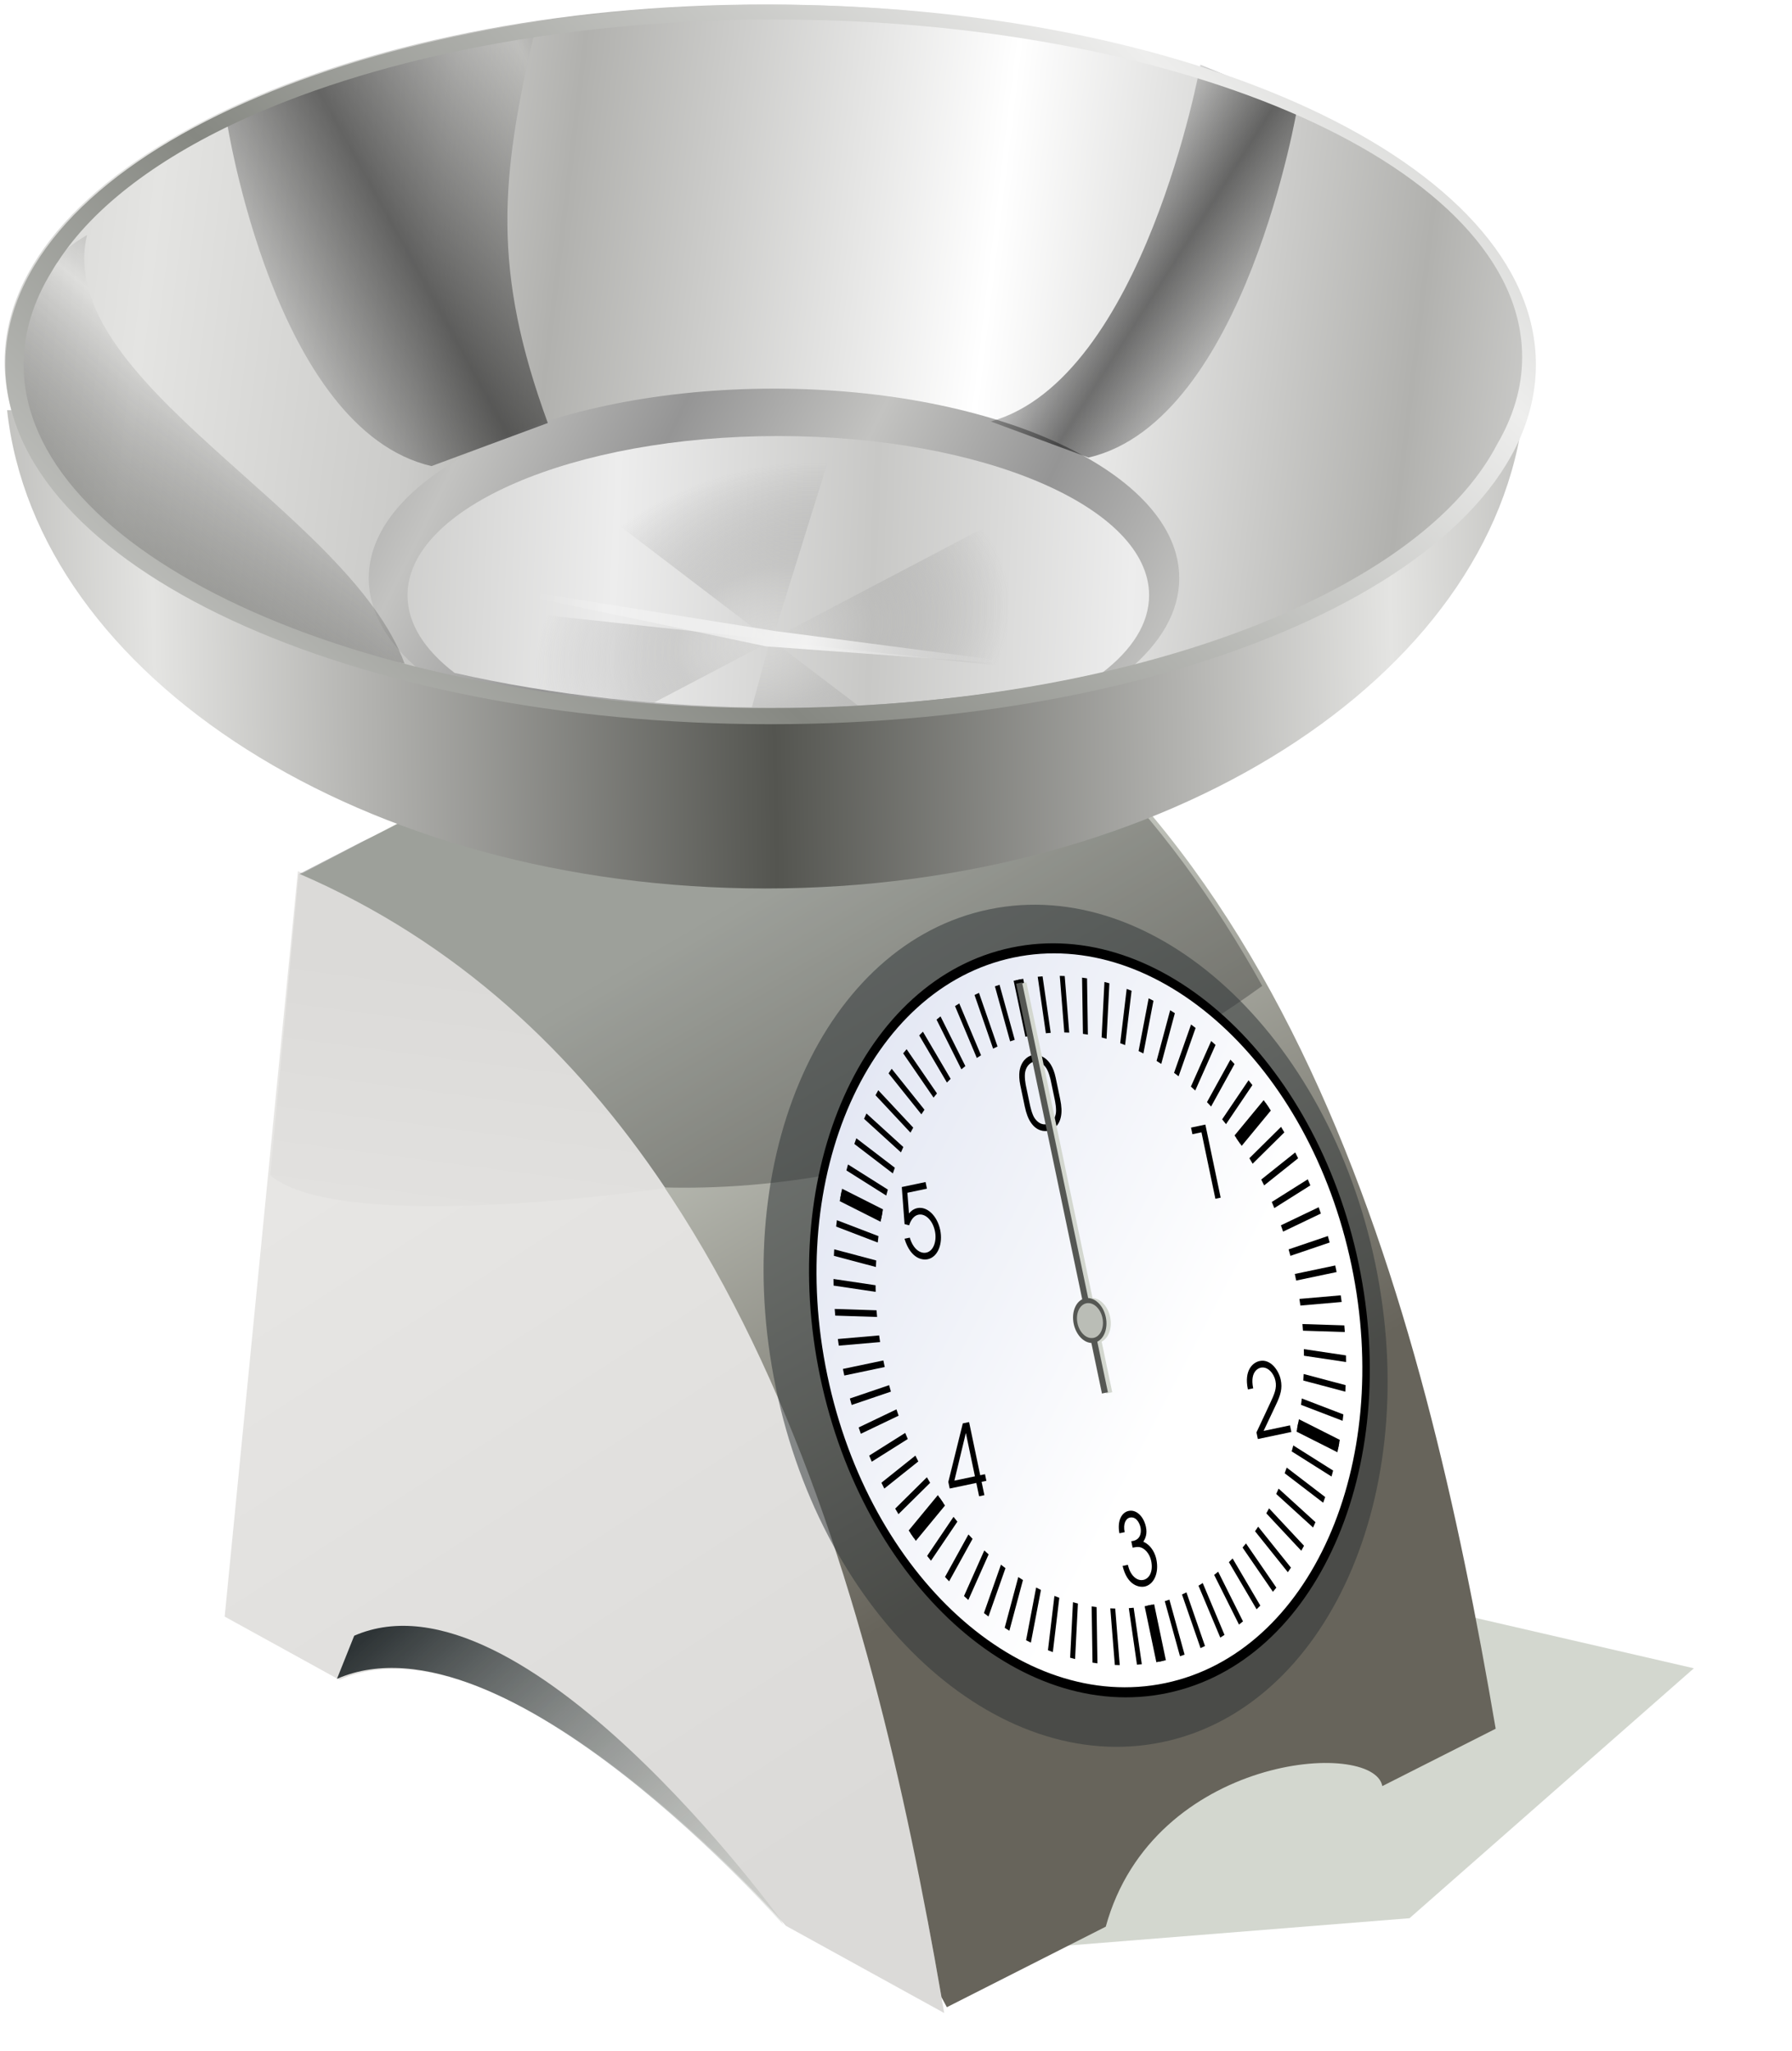<?xml version="1.0" encoding="UTF-8" standalone="no"?>
<!-- Created with Inkscape (http://www.inkscape.org/) -->

<svg
   xmlns:dc="http://purl.org/dc/elements/1.1/"
   xmlns:cc="http://creativecommons.org/ns#"
   xmlns:rdf="http://www.w3.org/1999/02/22-rdf-syntax-ns#"
   xmlns:svg="http://www.w3.org/2000/svg"
   xmlns="http://www.w3.org/2000/svg"
   xmlns:xlink="http://www.w3.org/1999/xlink"
   xmlns:sodipodi="http://sodipodi.sourceforge.net/DTD/sodipodi-0.dtd"
   xmlns:inkscape="http://www.inkscape.org/namespaces/inkscape"
   width="351.247"
   height="402"
   id="svg2"
   version="1.1"
   inkscape:version="0.48.4 r9939"
   sodipodi:docname="kitchen scale.svg">
  <defs
     id="defs4">
    <linearGradient
       inkscape:collect="always"
       id="linearGradient6072">
      <stop
         style="stop-color:#d3d7cf;stop-opacity:0.2"
         offset="0"
         id="stop6074" />
      <stop
         style="stop-color:#2e3436;stop-opacity:1"
         offset="1"
         id="stop6076" />
    </linearGradient>
    <linearGradient
       inkscape:collect="always"
       id="linearGradient6049">
      <stop
         style="stop-color:#dbdad8;stop-opacity:1;"
         offset="0"
         id="stop6051" />
      <stop
         style="stop-color:#e6e5e3;stop-opacity:1"
         offset="1"
         id="stop6053" />
    </linearGradient>
    <linearGradient
       inkscape:collect="always"
       id="linearGradient6023">
      <stop
         style="stop-color:#ffffff;stop-opacity:0"
         offset="0"
         id="stop6025" />
      <stop
         id="stop6033"
         offset="0.407"
         style="stop-color:#ffffff;stop-opacity:1" />
      <stop
         style="stop-color:#ffffff;stop-opacity:0;"
         offset="1"
         id="stop6027" />
    </linearGradient>
    <linearGradient
       inkscape:collect="always"
       id="linearGradient5994">
      <stop
         style="stop-color:#c5c4c2;stop-opacity:0"
         offset="0"
         id="stop5996" />
      <stop
         id="stop6002"
         offset="0.404"
         style="stop-color:#b4b4b3;stop-opacity:1" />
      <stop
         style="stop-color:#7b7b7b;stop-opacity:0"
         offset="1"
         id="stop5998" />
    </linearGradient>
    <linearGradient
       inkscape:collect="always"
       id="linearGradient5975">
      <stop
         style="stop-color:#ffffff;stop-opacity:1"
         offset="0"
         id="stop5977" />
      <stop
         style="stop-color:#2e3436;stop-opacity:1"
         offset="1"
         id="stop5979" />
    </linearGradient>
    <linearGradient
       id="linearGradient5698"
       inkscape:collect="always">
      <stop
         id="stop5700"
         offset="0"
         style="stop-color:#585954;stop-opacity:1" />
      <stop
         id="stop5702"
         offset="1"
         style="stop-color:#000000;stop-opacity:0;" />
    </linearGradient>
    <linearGradient
       inkscape:collect="always"
       id="linearGradient5675">
      <stop
         style="stop-color:#000000;stop-opacity:1;"
         offset="0"
         id="stop5677" />
      <stop
         style="stop-color:#000000;stop-opacity:0;"
         offset="1"
         id="stop5679" />
    </linearGradient>
    <linearGradient
       inkscape:collect="always"
       id="linearGradient5610">
      <stop
         style="stop-color:#868882;stop-opacity:1"
         offset="0"
         id="stop5612" />
      <stop
         style="stop-color:#eeeeed;stop-opacity:1"
         offset="1"
         id="stop5614" />
    </linearGradient>
    <linearGradient
       inkscape:collect="always"
       id="linearGradient4813">
      <stop
         style="stop-color:#e3e7f3;stop-opacity:1;"
         offset="0"
         id="stop4815" />
      <stop
         style="stop-color:#ffffff;stop-opacity:1"
         offset="1"
         id="stop4817" />
    </linearGradient>
    <linearGradient
       id="linearGradient4514"
       inkscape:collect="always">
      <stop
         id="stop4516"
         offset="0"
         style="stop-color:#959595;stop-opacity:1" />
      <stop
         id="stop4518"
         offset="1"
         style="stop-color:#c3c3c1;stop-opacity:1" />
    </linearGradient>
    <linearGradient
       inkscape:collect="always"
       id="linearGradient4502">
      <stop
         style="stop-color:#ededed;stop-opacity:1"
         offset="0"
         id="stop4504" />
      <stop
         style="stop-color:#c8c8c6;stop-opacity:1"
         offset="1"
         id="stop4506" />
    </linearGradient>
    <linearGradient
       id="linearGradient4492">
      <stop
         id="stop4494"
         offset="0"
         style="stop-color:#e4e4e2;stop-opacity:1" />
      <stop
         style="stop-color:#cbcbc9;stop-opacity:1"
         offset="0.335"
         id="stop4500" />
      <stop
         style="stop-color:#b1b1ae;stop-opacity:1;"
         offset="0.485"
         id="stop4496" />
      <stop
         id="stop4498"
         offset="1"
         style="stop-color:#ffffff;stop-opacity:1" />
    </linearGradient>
    <linearGradient
       id="linearGradient3652">
      <stop
         style="stop-color:#e4e4e2;stop-opacity:1"
         offset="0"
         id="stop3654" />
      <stop
         id="stop3660"
         offset="0.353"
         style="stop-color:#b1b1ae;stop-opacity:1;" />
      <stop
         style="stop-color:#545550;stop-opacity:1"
         offset="1"
         id="stop3656" />
    </linearGradient>
    <linearGradient
       inkscape:collect="always"
       id="linearGradient3640">
      <stop
         style="stop-color:#d3d7cf;stop-opacity:1;"
         offset="0"
         id="stop3642" />
      <stop
         style="stop-color:#67645b;stop-opacity:1"
         offset="1"
         id="stop3644" />
    </linearGradient>
    <linearGradient
       inkscape:collect="always"
       id="linearGradient3632">
      <stop
         style="stop-color:#e7e6e4;stop-opacity:1;"
         offset="0"
         id="stop3634" />
      <stop
         style="stop-color:#dbdad8;stop-opacity:1"
         offset="1"
         id="stop3636" />
    </linearGradient>
    <inkscape:perspective
       sodipodi:type="inkscape:persp3d"
       inkscape:vp_x="0 : 526.18109 : 1"
       inkscape:vp_y="0 : 1000 : 0"
       inkscape:vp_z="744.09448 : 526.18109 : 1"
       inkscape:persp3d-origin="372.04724 : 350.78739 : 1"
       id="perspective10" />
    <inkscape:perspective
       id="perspective3136"
       inkscape:persp3d-origin="0.5 : 0.33333333 : 1"
       inkscape:vp_z="1 : 0.5 : 1"
       inkscape:vp_y="0 : 1000 : 0"
       inkscape:vp_x="0 : 0.5 : 1"
       sodipodi:type="inkscape:persp3d" />
    <inkscape:perspective
       id="perspective3372"
       inkscape:persp3d-origin="0.5 : 0.33333333 : 1"
       inkscape:vp_z="1 : 0.5 : 1"
       inkscape:vp_y="0 : 1000 : 0"
       inkscape:vp_x="0 : 0.5 : 1"
       sodipodi:type="inkscape:persp3d" />
    <inkscape:perspective
       id="perspective3621"
       inkscape:persp3d-origin="0.5 : 0.33333333 : 1"
       inkscape:vp_z="1 : 0.5 : 1"
       inkscape:vp_y="0 : 1000 : 0"
       inkscape:vp_x="0 : 0.5 : 1"
       sodipodi:type="inkscape:persp3d" />
    <linearGradient
       inkscape:collect="always"
       xlink:href="#linearGradient3632"
       id="linearGradient3638"
       x1="122.5"
       y1="338.362"
       x2="175.5"
       y2="420.862"
       gradientUnits="userSpaceOnUse" />
    <linearGradient
       inkscape:collect="always"
       xlink:href="#linearGradient4492"
       id="linearGradient3658"
       x1="-142.305"
       y1="230.6"
       x2="-61.999"
       y2="239.112"
       gradientUnits="userSpaceOnUse"
       spreadMethod="reflect" />
    <linearGradient
       inkscape:collect="always"
       xlink:href="#linearGradient3652"
       id="linearGradient4467"
       gradientUnits="userSpaceOnUse"
       gradientTransform="matrix(1.205,0,0,1.529,259.945,-164.66)"
       spreadMethod="reflect"
       x1="-142.305"
       y1="230.6"
       x2="-82.75"
       y2="229.181" />
    <linearGradient
       inkscape:collect="always"
       xlink:href="#linearGradient4514"
       id="linearGradient4508"
       x1="132.25"
       y1="219.362"
       x2="151"
       y2="210.125"
       gradientUnits="userSpaceOnUse"
       spreadMethod="reflect"
       gradientTransform="matrix(-1,0,0,1,322.5,0)" />
    <linearGradient
       inkscape:collect="always"
       xlink:href="#linearGradient4502"
       id="linearGradient4512"
       gradientUnits="userSpaceOnUse"
       spreadMethod="reflect"
       x1="140.5"
       y1="220.362"
       x2="173.273"
       y2="221.625"
       gradientTransform="matrix(0.915,0,0,0.84,14.214,37.96)" />
    <linearGradient
       inkscape:collect="always"
       xlink:href="#linearGradient3640"
       id="linearGradient4592"
       gradientUnits="userSpaceOnUse"
       x1="168"
       y1="308.862"
       x2="209"
       y2="379.362" />
    <filter
       inkscape:collect="always"
       id="filter4807"
       x="-0.148"
       width="1.296"
       y="-0.016"
       height="1.032"
       color-interpolation-filters="sRGB">
      <feGaussianBlur
         inkscape:collect="always"
         stdDeviation="1.663"
         id="feGaussianBlur4809" />
    </filter>
    <linearGradient
       inkscape:collect="always"
       xlink:href="#linearGradient4813"
       id="linearGradient5037"
       gradientUnits="userSpaceOnUse"
       x1="468.833"
       y1="164.049"
       x2="696.764"
       y2="424.224" />
    <linearGradient
       inkscape:collect="always"
       xlink:href="#linearGradient5610"
       id="linearGradient5622"
       gradientUnits="userSpaceOnUse"
       spreadMethod="reflect"
       x1="-99.926"
       y1="256.166"
       x2="-44.752"
       y2="206.273"
       gradientTransform="matrix(1.198,0,0,1.04,259.984,-48.539)" />
    <linearGradient
       inkscape:collect="always"
       xlink:href="#linearGradient5675"
       id="linearGradient5681"
       x1="123.5"
       y1="236.112"
       x2="143.5"
       y2="225.112"
       gradientUnits="userSpaceOnUse"
       gradientTransform="translate(-5,-49.5)"
       spreadMethod="reflect" />
    <linearGradient
       inkscape:collect="always"
       xlink:href="#linearGradient5675"
       id="linearGradient5692"
       gradientUnits="userSpaceOnUse"
       gradientTransform="matrix(-1,0,0,1,331.25,-1.5)"
       spreadMethod="reflect"
       x1="116.454"
       y1="238.579"
       x2="128.12"
       y2="231.123" />
    <linearGradient
       inkscape:collect="always"
       xlink:href="#linearGradient5698"
       id="linearGradient5696"
       gradientUnits="userSpaceOnUse"
       gradientTransform="translate(-22.324,-20.862)"
       spreadMethod="reflect"
       x1="112.54"
       y1="248.054"
       x2="126.706"
       y2="230.784" />
    <linearGradient
       inkscape:collect="always"
       xlink:href="#linearGradient4813"
       id="linearGradient5809"
       gradientUnits="userSpaceOnUse"
       x1="468.833"
       y1="164.049"
       x2="696.764"
       y2="424.224" />
    <linearGradient
       inkscape:collect="always"
       xlink:href="#linearGradient4813"
       id="linearGradient5811"
       gradientUnits="userSpaceOnUse"
       x1="468.833"
       y1="164.049"
       x2="696.764"
       y2="424.224" />
    <radialGradient
       inkscape:collect="always"
       xlink:href="#linearGradient5975"
       id="radialGradient5987"
       gradientUnits="userSpaceOnUse"
       gradientTransform="matrix(2.158,-0.365,0.43,1.019,-266.59,43.298)"
       cx="180"
       cy="150.375"
       fx="180"
       fy="150.375"
       r="34" />
    <radialGradient
       inkscape:collect="always"
       xlink:href="#linearGradient5994"
       id="radialGradient6000"
       cx="169.788"
       cy="301.673"
       fx="169.788"
       fy="301.673"
       r="36.366"
       gradientTransform="matrix(0.744,-0.203,0.142,0.522,-1.049,157.735)"
       gradientUnits="userSpaceOnUse" />
    <linearGradient
       inkscape:collect="always"
       xlink:href="#linearGradient6023"
       id="linearGradient6031"
       x1="186.931"
       y1="235.208"
       x2="133.345"
       y2="226.853"
       gradientUnits="userSpaceOnUse"
       spreadMethod="pad" />
    <filter
       inkscape:collect="always"
       id="filter6045"
       x="-0.07"
       width="1.139"
       y="-0.185"
       height="1.37"
       color-interpolation-filters="sRGB">
      <feGaussianBlur
         inkscape:collect="always"
         stdDeviation="4.47"
         id="feGaussianBlur6047" />
    </filter>
    <linearGradient
       inkscape:collect="always"
       xlink:href="#linearGradient6049"
       id="linearGradient6065"
       x1="132.701"
       y1="319.838"
       x2="126.982"
       y2="363.502"
       gradientUnits="userSpaceOnUse" />
    <linearGradient
       inkscape:collect="always"
       xlink:href="#linearGradient6072"
       id="linearGradient6080"
       x1="171.168"
       y1="441.279"
       x2="126.443"
       y2="391.342"
       gradientUnits="userSpaceOnUse"
       gradientTransform="translate(0.177,0.354)" />
    <linearGradient
       inkscape:collect="always"
       xlink:href="#linearGradient3632"
       id="linearGradient4959"
       gradientUnits="userSpaceOnUse"
       x1="122.5"
       y1="338.362"
       x2="175.5"
       y2="420.862" />
    <linearGradient
       inkscape:collect="always"
       xlink:href="#linearGradient3640"
       id="linearGradient4961"
       gradientUnits="userSpaceOnUse"
       x1="168"
       y1="308.862"
       x2="209"
       y2="379.362" />
    <linearGradient
       inkscape:collect="always"
       xlink:href="#linearGradient6049"
       id="linearGradient4963"
       gradientUnits="userSpaceOnUse"
       x1="132.701"
       y1="319.838"
       x2="126.982"
       y2="363.502" />
    <linearGradient
       inkscape:collect="always"
       xlink:href="#linearGradient6072"
       id="linearGradient4965"
       gradientUnits="userSpaceOnUse"
       gradientTransform="translate(0.177,0.354)"
       x1="171.168"
       y1="441.279"
       x2="126.443"
       y2="391.342" />
    <linearGradient
       inkscape:collect="always"
       xlink:href="#linearGradient3652"
       id="linearGradient4967"
       gradientUnits="userSpaceOnUse"
       gradientTransform="matrix(1.205,0,0,1.529,259.945,-164.66)"
       spreadMethod="reflect"
       x1="-142.305"
       y1="230.6"
       x2="-82.75"
       y2="229.181" />
    <linearGradient
       inkscape:collect="always"
       xlink:href="#linearGradient4492"
       id="linearGradient4969"
       gradientUnits="userSpaceOnUse"
       spreadMethod="reflect"
       x1="-142.305"
       y1="230.6"
       x2="-61.999"
       y2="239.112" />
    <linearGradient
       inkscape:collect="always"
       xlink:href="#linearGradient4514"
       id="linearGradient4971"
       gradientUnits="userSpaceOnUse"
       gradientTransform="matrix(-1,0,0,1,322.5,0)"
       spreadMethod="reflect"
       x1="132.25"
       y1="219.362"
       x2="151"
       y2="210.125" />
    <linearGradient
       inkscape:collect="always"
       xlink:href="#linearGradient4502"
       id="linearGradient4973"
       gradientUnits="userSpaceOnUse"
       gradientTransform="matrix(0.915,0,0,0.84,14.214,37.96)"
       spreadMethod="reflect"
       x1="140.5"
       y1="220.362"
       x2="173.273"
       y2="221.625" />
    <linearGradient
       inkscape:collect="always"
       xlink:href="#linearGradient5675"
       id="linearGradient4975"
       gradientUnits="userSpaceOnUse"
       gradientTransform="translate(-5,-49.5)"
       spreadMethod="reflect"
       x1="123.5"
       y1="236.112"
       x2="143.5"
       y2="225.112" />
    <linearGradient
       inkscape:collect="always"
       xlink:href="#linearGradient5675"
       id="linearGradient4977"
       gradientUnits="userSpaceOnUse"
       gradientTransform="matrix(-1,0,0,1,331.25,-1.5)"
       spreadMethod="reflect"
       x1="116.454"
       y1="238.579"
       x2="128.12"
       y2="231.123" />
    <linearGradient
       inkscape:collect="always"
       xlink:href="#linearGradient5698"
       id="linearGradient4979"
       gradientUnits="userSpaceOnUse"
       gradientTransform="translate(-22.324,-20.862)"
       spreadMethod="reflect"
       x1="112.54"
       y1="248.054"
       x2="126.706"
       y2="230.784" />
    <linearGradient
       inkscape:collect="always"
       xlink:href="#linearGradient5610"
       id="linearGradient4981"
       gradientUnits="userSpaceOnUse"
       gradientTransform="matrix(1.198,0,0,1.04,259.984,-48.539)"
       spreadMethod="reflect"
       x1="-99.926"
       y1="256.166"
       x2="-44.752"
       y2="206.273" />
    <radialGradient
       inkscape:collect="always"
       xlink:href="#linearGradient5994"
       id="radialGradient4983"
       gradientUnits="userSpaceOnUse"
       gradientTransform="matrix(0.744,-0.203,0.142,0.522,-1.049,157.735)"
       cx="169.788"
       cy="301.673"
       fx="169.788"
       fy="301.673"
       r="36.366" />
    <linearGradient
       inkscape:collect="always"
       xlink:href="#linearGradient6023"
       id="linearGradient4985"
       gradientUnits="userSpaceOnUse"
       spreadMethod="pad"
       x1="186.931"
       y1="235.208"
       x2="133.345"
       y2="226.853" />
    <linearGradient
       inkscape:collect="always"
       xlink:href="#linearGradient4813"
       id="linearGradient4987"
       gradientUnits="userSpaceOnUse"
       x1="468.833"
       y1="164.049"
       x2="696.764"
       y2="424.224" />
  </defs>
  <sodipodi:namedview
     id="base"
     pagecolor="#ffffff"
     bordercolor="#666666"
     borderopacity="1.0"
     inkscape:pageopacity="0.0"
     inkscape:pageshadow="2"
     inkscape:zoom="0.5"
     inkscape:cx="430.00001"
     inkscape:cy="-38.142198"
     inkscape:document-units="px"
     inkscape:current-layer="layer1"
     showgrid="false"
     inkscape:window-width="1878"
     inkscape:window-height="1017"
     inkscape:window-x="42"
     inkscape:window-y="41"
     inkscape:window-maximized="1"
     fit-margin-top="1"
     fit-margin-bottom="1"
     fit-margin-left="1"
     fit-margin-right="1" />
  <g
     inkscape:label="Capa 1"
     inkscape:groupmode="layer"
     id="layer1"
     transform="translate(-78,-43.09)">
    <g
       id="g4886"
       transform="matrix(1.689,0,0,1.689,-54.463,-306.159)">
      <path
         inkscape:connector-curvature="0"
         sodipodi:nodetypes="cccccc"
         id="path6035"
         d="m 125,391.362 67,42 50,-4 33,-29 -52,-12 -98,3 z"
         style="fill:#d3d7cf;stroke:none;filter:url(#filter6045)" />
      <g
         id="g4526">
        <path
           inkscape:connector-curvature="0"
           style="fill:url(#linearGradient4959);fill-opacity:1;stroke:none"
           d="m 113,307.862 c 50.991,21.963 66.58,83.116 75,132.5 l -18.38,-10.125 c 0,0 -32.305,-37.039 -51.805,-28.539 L 104.5,394.362 l 8.5,-86.5 z"
           id="rect3627"
           sodipodi:nodetypes="cccccc" />
        <path
           inkscape:connector-curvature="0"
           sodipodi:nodetypes="ccccccccc"
           id="path4583"
           d="m 177,274.875 -63.768,33.384 2.799,1.313 c 47.983,22.754 63.334,80.897 71.656,128.959 l 0.625,1.156 18.438,-9.344 c 5.5,-20 31.094,-21.812 32.094,-16.312 L 252,407.375 c -8.42,-49.384 -24.009,-110.537 -75,-132.5 z"
           style="fill:url(#linearGradient4961);fill-opacity:1;stroke:none" />
        <path
           inkscape:connector-curvature="0"
           sodipodi:nodetypes="ccccccc"
           id="path4578"
           d="m 176.47,275.052 -44.75,23.469 c -4.243,2.339 -8.156,4.427 -11.312,5.938 l -7.32,3.77 c 16.576,9.328 30.519,20.745 41.977,36.324 28.151,0.878 53.77,-11.724 69.844,-23.375 -11.083,-19.929 -26.475,-36.665 -48.438,-46.125 z"
           style="opacity:0.257;fill:#000000;fill-opacity:1;stroke:none" />
        <path
           inkscape:connector-curvature="0"
           sodipodi:nodetypes="ccccc"
           id="path4597"
           d="m 113.088,308.14 -3.305,35.021 c 8.485,7.071 45.805,1.479 45.805,1.479 l 0.031,-0.031 c -10.488,-15.638 -24.218,-28.581 -42.531,-36.469 z"
           style="fill:url(#linearGradient4963);fill-opacity:1;stroke:none" />
        <path
           inkscape:connector-curvature="0"
           sodipodi:nodetypes="ccccc"
           id="path6067"
           d="m 117.532,401.584 c 19.5,-8.5 51.812,28.562 51.812,28.562 l -0.298,-0.581 c 0,0 -30.014,-41.482 -49.514,-32.982 l -2,5 z"
           style="fill:url(#linearGradient4965);fill-opacity:1;stroke:none" />
      </g>
      <g
         transform="translate(7,49)"
         id="g4520">
        <path
           inkscape:connector-curvature="0"
           style="color:#000000;fill:url(#linearGradient4967);fill-opacity:1;fill-rule:evenodd;stroke:none;stroke-width:1px;marker:none;visibility:visible;display:inline;overflow:visible;enable-background:accumulate"
           d="m 72.25,205.375 c 3.401,31.024 41.499,55.5 88,55.5 46.501,0 84.599,-24.476 88,-55.5 l -176,0 z"
           id="path4442" />
        <path
           sodipodi:type="arc"
           style="color:#000000;fill:url(#linearGradient4969);fill-opacity:1;fill-rule:evenodd;stroke:none;stroke-width:0.886px;marker:none;visibility:visible;display:inline;overflow:visible;enable-background:accumulate"
           id="path3648"
           sodipodi:cx="-82.75"
           sodipodi:cy="239.11218"
           sodipodi:rx="73.25"
           sodipodi:ry="39.25"
           d="m -9.5,239.112 c 0,21.677 -32.795,39.25 -73.25,39.25 -40.455,0 -73.25,-17.573 -73.25,-39.25 0,-21.677 32.795,-39.25 73.25,-39.25 40.455,0 73.25,17.573 73.25,39.25 z"
           transform="matrix(1.205,0,0,1.057,259.945,-52.957)" />
        <path
           inkscape:connector-curvature="0"
           style="color:#000000;fill:url(#linearGradient4971);fill-opacity:1;fill-rule:evenodd;stroke:none;stroke-width:1px;marker:none;visibility:visible;display:inline;overflow:visible;enable-background:accumulate"
           d="m 161.25,202.875 c 25.982,0 47.031,9.85 47.031,22 0,3.899 -2.164,7.543 -5.969,10.719 -12.269,3.04 -26.231,4.781 -41.062,4.781 -14.831,0 -28.794,-1.742 -41.062,-4.781 -3.804,-3.176 -5.969,-6.82 -5.969,-10.719 0,-12.15 21.049,-22 47.031,-22 z"
           id="path4471" />
        <path
           inkscape:connector-curvature="0"
           id="path4510"
           d="m 161.75,208.375 c -23.772,0 -43.031,8.274 -43.031,18.48 0,3.275 1.98,6.336 5.461,9.004 11.225,2.553 24,4.016 37.57,4.016 13.57,0 26.345,-1.463 37.57,-4.016 3.481,-2.668 5.461,-5.729 5.461,-9.004 0,-10.206 -19.259,-18.48 -43.031,-18.48 z"
           style="color:#000000;fill:url(#linearGradient4973);fill-opacity:1;fill-rule:evenodd;stroke:none;stroke-width:1px;marker:none;visibility:visible;display:inline;overflow:visible;enable-background:accumulate" />
        <path
           inkscape:connector-curvature="0"
           sodipodi:nodetypes="ccccc"
           id="path5629"
           d="m 121.5,211.862 13.5,-5 c -6.5,-17.75 -5.5,-28.5 -1.5,-45.5 -25,4.5 -35.75,10.5 -35.75,10.5 0,0 5.5,35.75 23.75,40 z"
           style="opacity:0.531;fill:url(#linearGradient4975);fill-opacity:1;stroke:none" />
        <path
           inkscape:connector-curvature="0"
           sodipodi:nodetypes="ccccc"
           id="path5683"
           transform="translate(-7,-49)"
           d="m 217.737,214.284 c 0,0 -6.607,36.461 -24.331,41.403 L 204.75,259.875 c 18.25,-4.25 24.28,-40.884 24.28,-40.884 l -11.293,-4.707 z"
           style="opacity:0.531;fill:url(#linearGradient4977);fill-opacity:1;stroke:none" />
        <path
           inkscape:connector-curvature="0"
           style="opacity:0.531;fill:url(#linearGradient4979);fill-opacity:1;stroke:none"
           d="m 118.383,234.793 c -6.5,-17.75 -40.855,-32.743 -36.855,-49.743 -15.101,8.743 -3.577,27.824 -3.577,27.824 4.032,3.495 7.692,8.25 12.792,11.631 7.624,5.054 17.376,8.346 27.64,10.287 z"
           id="path5694"
           sodipodi:nodetypes="cccsc" />
        <path
           inkscape:connector-curvature="0"
           id="path5606"
           d="m 160.854,158.32 c -24.386,0 -46.484,4.599 -62.562,12.077 -16.078,7.477 -26.25,17.95 -26.25,29.685 0,11.735 10.172,22.177 26.25,29.654 16.078,7.477 38.177,12.077 62.562,12.077 24.386,0 46.484,-4.599 62.562,-12.077 16.078,-7.477 26.25,-17.919 26.25,-29.654 0,-11.735 -10.172,-22.207 -26.25,-29.685 -16.078,-7.477 -38.177,-12.077 -62.562,-12.077 z m 0.5,1.721 c 23.811,0 45.394,4.294 61.094,11.308 15.699,7.015 25.625,16.863 25.625,27.872 0,3.509 -1.024,6.897 -2.906,10.11 -3.73,7.168 -11.701,13.623 -22.781,18.776 -15.681,7.293 -37.454,11.831 -61.531,11.831 -24.077,0 -45.85,-4.538 -61.531,-11.831 -15.681,-7.293 -25.156,-17.222 -25.156,-28.025 0,-3.72 1.136,-7.343 3.25,-10.786 0.176,-0.308 0.37,-0.617 0.562,-0.922 0.049,-0.073 0.106,-0.142 0.156,-0.215 4.187,-6.486 11.926,-12.252 22.125,-16.809 15.699,-7.015 37.283,-11.308 61.094,-11.308 z"
           style="font-size:medium;font-style:normal;font-variant:normal;font-weight:normal;font-stretch:normal;text-indent:0;text-align:start;text-decoration:none;line-height:normal;letter-spacing:normal;word-spacing:normal;text-transform:none;direction:ltr;block-progression:tb;writing-mode:lr-tb;text-anchor:start;color:#000000;fill:url(#linearGradient4981);fill-opacity:1;stroke:none;stroke-width:1.777;marker:none;visibility:visible;display:inline;overflow:visible;enable-background:accumulate;font-family:Bitstream Vera Sans;-inkscape-font-specification:Bitstream Vera Sans" />
        <path
           inkscape:connector-curvature="0"
           sodipodi:nodetypes="cscccccccscccscccc"
           id="path5989"
           transform="translate(-7,-49)"
           d="m 166.562,257.875 c -2.604,0.073 -5.221,0.338 -7.844,0.781 -5.408,0.914 -10.226,2.534 -14.219,4.688 l 23.125,17.625 -35.406,-3.844 c -0.679,2.586 -0.643,5.267 0.156,7.969 6.826,1.492 14.171,2.609 21.938,3.219 l 13.438,-7.062 -2.062,7.594 c 1.017,0.017 2.036,0.031 3.062,0.031 3.115,0 6.197,-0.1 9.219,-0.25 l -9.781,-7.438 35.656,3.875 c 0.968,-3.27 0.855,-6.696 -0.594,-10.125 -1.401,-3.317 -3.901,-6.271 -7.156,-8.75 l -28,14.719 6.364,-20.421 c -2.511,-0.274 -5.292,-2.684 -7.896,-2.611 z"
           style="opacity:0.473;color:#000000;fill:url(#radialGradient4983);fill-opacity:1;fill-rule:evenodd;stroke:none;stroke-width:1px;marker:none;visibility:visible;display:inline;overflow:visible;enable-background:accumulate" />
        <path
           inkscape:connector-curvature="0"
           sodipodi:nodetypes="ccccc"
           id="path6004"
           d="m 121.523,224.643 39.86,6.362 32.154,4.202 -33.216,-2.428 -38.798,-8.137 z"
           style="opacity:0.735;fill:url(#linearGradient4985);fill-opacity:1;stroke:none" />
      </g>
      <g
         style="opacity:0.518;fill:#2e3436;fill-opacity:1"
         transform="matrix(0.146,-0.03,0.042,0.203,89.201,180.002)"
         id="g5498">
        <path
           sodipodi:type="arc"
           style="color:#000000;fill:#2e3436;fill-opacity:1;fill-rule:evenodd;stroke:none;stroke-width:6.301px;marker:none;visibility:visible;display:inline;overflow:visible;enable-background:accumulate"
           id="path5500"
           sodipodi:cx="634.5"
           sodipodi:cy="360.86218"
           sodipodi:rx="248.5"
           sodipodi:ry="248.5"
           d="m 883,360.862 c 0,137.243 -111.257,248.5 -248.5,248.5 -137.243,0 -248.5,-111.257 -248.5,-248.5 0,-137.243 111.257,-248.5 248.5,-248.5 137.243,0 248.5,111.257 248.5,248.5 z"
           transform="matrix(0.959,3.3801648e-5,6.5234447e-5,0.958,-104.725,618.453)" />
      </g>
      <g
         id="g5373"
         transform="matrix(0.138,-0.029,0.04,0.191,98.313,309.943)">
        <path
           transform="matrix(0.899,0,0,0.899,96.333,38.817)"
           d="m 883,360.862 c 0,137.243 -111.257,248.5 -248.5,248.5 -137.243,0 -248.5,-111.257 -248.5,-248.5 0,-137.243 111.257,-248.5 248.5,-248.5 137.243,0 248.5,111.257 248.5,248.5 z"
           sodipodi:ry="248.5"
           sodipodi:rx="248.5"
           sodipodi:cy="360.86218"
           sodipodi:cx="634.5"
           id="path5375"
           style="color:#000000;fill:url(#linearGradient4987);fill-opacity:1;fill-rule:evenodd;stroke:#000000;stroke-width:6.715px;stroke-linecap:butt;stroke-linejoin:miter;stroke-miterlimit:4;stroke-opacity:1;stroke-dasharray:none;stroke-dashoffset:0;marker:none;visibility:visible;display:inline;overflow:visible;enable-background:accumulate"
           sodipodi:type="arc" />
        <path
           inkscape:connector-curvature="0"
           id="path5377"
           d="m 665,156.375 0,34 4,0 0,-34 -4,0 z m 0,380 0,34 4,0 0,-34 -4,0 z"
           style="fill:#000000;fill-opacity:1;stroke:none" />
        <path
           inkscape:connector-curvature="0"
           style="fill:#000000;fill-opacity:1;stroke:none"
           d="m 646.966,157.337 2.963,33.871 3.985,-0.349 -2.963,-33.871 -3.985,0.349 z m 33.119,378.554 2.963,33.871 3.985,-0.349 -2.963,-33.871 -3.985,0.349 z"
           id="path5379" />
        <path
           inkscape:connector-curvature="0"
           id="path5381"
           d="m 629.085,159.867 5.904,33.483 3.939,-0.695 -5.904,-33.483 -3.939,0.695 z m 65.986,374.227 5.904,33.483 3.939,-0.695 -5.904,-33.483 -3.939,0.695 z"
           style="fill:#000000;fill-opacity:1;stroke:none" />
        <path
           inkscape:connector-curvature="0"
           style="fill:#000000;fill-opacity:1;stroke:none"
           d="m 611.493,163.946 8.8,32.841 3.864,-1.035 -8.8,-32.841 -3.864,1.035 z m 98.351,367.052 8.8,32.841 3.864,-1.035 -8.8,-32.841 -3.864,1.035 z"
           id="path5383" />
        <path
           inkscape:connector-curvature="0"
           id="path5385"
           d="m 594.322,169.543 11.629,31.95 3.759,-1.368 -11.629,-31.95 -3.759,1.368 z m 129.968,357.083 11.629,31.95 3.759,-1.368 -11.629,-31.95 -3.759,1.368 z"
           style="fill:#000000;fill-opacity:1;stroke:none" />
        <path
           inkscape:connector-curvature="0"
           style="fill:#000000;fill-opacity:1;stroke:none"
           d="m 577.705,176.615 14.369,30.814 3.625,-1.69 -14.369,-30.814 -3.625,1.69 z m 160.595,344.397 14.369,30.814 3.625,-1.69 -14.369,-30.814 -3.625,1.69 z"
           id="path5387" />
        <path
           inkscape:connector-curvature="0"
           id="path5389"
           d="m 561.768,185.108 17,29.445 3.464,-2 -17,-29.445 -3.464,2 z m 190,329.09 17,29.445 3.464,-2 -17,-29.445 -3.464,2 z"
           style="fill:#000000;fill-opacity:1;stroke:none" />
        <path
           inkscape:connector-curvature="0"
           style="fill:#000000;fill-opacity:1;stroke:none"
           d="m 546.631,194.958 19.502,27.851 3.277,-2.294 -19.502,-27.851 -3.277,2.294 z m 217.959,311.278 19.502,27.851 3.277,-2.294 -19.502,-27.851 -3.277,2.294 z"
           id="path5391" />
        <path
           inkscape:connector-curvature="0"
           id="path5393"
           d="m 532.411,206.089 21.855,26.046 3.064,-2.571 -21.855,-26.046 -3.064,2.571 z m 244.259,291.097 21.855,26.046 3.064,-2.571 -21.855,-26.046 -3.064,2.571 z"
           style="fill:#000000;fill-opacity:1;stroke:none" />
        <path
           inkscape:connector-curvature="0"
           style="fill:#000000;fill-opacity:1;stroke:none"
           d="m 519.215,218.418 24.042,24.042 2.828,-2.828 -24.042,-24.042 -2.828,2.828 z m 268.701,268.701 24.042,24.042 2.828,-2.828 -24.042,-24.042 -2.828,2.828 z"
           id="path5395" />
        <path
           inkscape:connector-curvature="0"
           id="path5397"
           d="m 507.143,231.85 26.046,21.855 2.571,-3.064 -26.046,-21.855 -2.571,3.064 z m 291.097,244.259 26.046,21.855 2.571,-3.064 -26.046,-21.855 -2.571,3.064 z"
           style="fill:#000000;fill-opacity:1;stroke:none" />
        <path
           inkscape:connector-curvature="0"
           style="fill:#000000;fill-opacity:1;stroke:none"
           d="m 496.288,246.283 27.851,19.502 2.294,-3.277 -27.851,-19.502 -2.294,3.277 z m 311.278,217.959 27.851,19.502 2.294,-3.277 -27.851,-19.502 -2.294,3.277 z"
           id="path5399" />
        <path
           inkscape:connector-curvature="0"
           id="path5401"
           d="m 486.733,261.607 29.445,17 2,-3.464 -29.445,-17 -2,3.464 z m 329.09,190 29.445,17 2,-3.464 -29.445,-17 -2,3.464 z"
           style="fill:#000000;fill-opacity:1;stroke:none" />
        <path
           inkscape:connector-curvature="0"
           style="fill:#000000;fill-opacity:1;stroke:none"
           d="m 478.549,277.706 30.814,14.369 1.69,-3.625 -30.814,-14.369 -1.69,3.625 z m 344.397,160.595 30.814,14.369 1.69,-3.625 -30.814,-14.369 -1.69,3.625 z"
           id="path5403" />
        <path
           inkscape:connector-curvature="0"
           id="path5405"
           d="m 471.8,294.456 31.95,11.629 1.368,-3.759 -31.95,-11.629 -1.368,3.759 z m 357.083,129.968 31.95,11.629 1.368,-3.759 -31.95,-11.629 -1.368,3.759 z"
           style="fill:#000000;fill-opacity:1;stroke:none" />
        <path
           inkscape:connector-curvature="0"
           style="fill:#000000;fill-opacity:1;stroke:none"
           d="m 466.536,311.731 32.841,8.8 1.035,-3.864 -32.842,-8.8 -1.035,3.864 z m 367.052,98.351 32.842,8.8 1.035,-3.864 -32.841,-8.8 -1.035,3.864 z"
           id="path5407" />
        <path
           inkscape:connector-curvature="0"
           id="path5409"
           d="m 462.798,329.399 33.483,5.904 0.695,-3.939 -33.483,-5.904 -0.695,3.939 z m 374.227,65.986 33.483,5.904 0.695,-3.939 -33.483,-5.904 -0.695,3.939 z"
           style="fill:#000000;fill-opacity:1;stroke:none" />
        <path
           inkscape:connector-curvature="0"
           style="fill:#000000;fill-opacity:1;stroke:none"
           d="m 460.613,347.326 33.871,2.963 0.349,-3.985 -33.871,-2.963 -0.349,3.985 z m 378.554,33.119 33.871,2.963 0.349,-3.985 -33.871,-2.963 -0.349,3.985 z"
           id="path5411" />
        <path
           inkscape:connector-curvature="0"
           id="path5413"
           d="m 460,365.375 34,10e-6 10e-6,-4 -34,0 10e-6,4 z m 380,10e-6 34,0 -10e-6,-4 -34,-10e-6 -10e-6,4 z"
           style="fill:#000000;fill-opacity:1;stroke:none" />
        <path
           inkscape:connector-curvature="0"
           style="fill:#000000;fill-opacity:1;stroke:none"
           d="m 460.962,383.409 33.871,-2.963 -0.349,-3.985 -33.871,2.963 0.349,3.985 z m 378.554,-33.119 33.871,-2.963 -0.349,-3.985 -33.871,2.963 0.349,3.985 z"
           id="path5415" />
        <path
           inkscape:connector-curvature="0"
           id="path5417"
           d="m 463.492,401.29 33.483,-5.904 -0.695,-3.939 -33.483,5.904 0.695,3.939 z m 374.227,-65.986 33.483,-5.904 -0.695,-3.939 -33.483,5.904 0.695,3.939 z"
           style="fill:#000000;fill-opacity:1;stroke:none" />
        <path
           inkscape:connector-curvature="0"
           style="fill:#000000;fill-opacity:1;stroke:none"
           d="m 467.571,418.882 32.841,-8.8 -1.035,-3.864 -32.841,8.8 1.035,3.864 z m 367.052,-98.351 32.841,-8.8 -1.035,-3.864 -32.841,8.8 1.035,3.864 z"
           id="path5419" />
        <path
           inkscape:connector-curvature="0"
           id="path5421"
           d="m 473.168,436.053 31.95,-11.629 -1.368,-3.759 -31.95,11.629 1.368,3.759 z m 357.083,-129.968 31.95,-11.629 -1.368,-3.759 -31.95,11.629 1.368,3.759 z"
           style="fill:#000000;fill-opacity:1;stroke:none" />
        <path
           inkscape:connector-curvature="0"
           style="fill:#000000;fill-opacity:1;stroke:none"
           d="m 480.24,452.67 30.814,-14.369 -1.69,-3.625 -30.814,14.369 1.69,3.625 z m 344.397,-160.595 30.814,-14.369 -1.69,-3.625 -30.814,14.369 1.69,3.625 z"
           id="path5423" />
        <path
           inkscape:connector-curvature="0"
           id="path5425"
           d="m 488.733,468.607 29.445,-17 -2,-3.464 -29.445,17 2,3.464 z m 329.09,-190 29.445,-17 -2,-3.464 -29.445,17 2,3.464 z"
           style="fill:#000000;fill-opacity:1;stroke:none" />
        <path
           inkscape:connector-curvature="0"
           style="fill:#000000;fill-opacity:1;stroke:none"
           d="m 498.583,483.744 27.851,-19.502 -2.294,-3.277 -27.851,19.502 2.294,3.277 z m 311.278,-217.959 27.851,-19.502 -2.294,-3.277 -27.851,19.502 2.294,3.277 z"
           id="path5427" />
        <path
           inkscape:connector-curvature="0"
           id="path5429"
           d="m 509.714,497.964 26.046,-21.855 -2.571,-3.064 -26.046,21.855 2.571,3.064 z m 291.097,-244.259 26.046,-21.855 -2.571,-3.064 -26.046,21.855 2.571,3.064 z"
           style="fill:#000000;fill-opacity:1;stroke:none" />
        <path
           inkscape:connector-curvature="0"
           style="fill:#000000;fill-opacity:1;stroke:none"
           d="m 522.043,511.16 24.042,-24.042 -2.828,-2.828 -24.042,24.042 2.828,2.828 z m 268.701,-268.701 24.042,-24.042 -2.828,-2.828 -24.042,24.042 2.828,2.828 z"
           id="path5431" />
        <path
           inkscape:connector-curvature="0"
           id="path5433"
           d="m 535.475,523.232 21.855,-26.045 -3.064,-2.571 -21.855,26.046 3.064,2.571 z m 244.259,-291.097 21.855,-26.046 -3.064,-2.571 -21.855,26.045 3.064,2.571 z"
           style="fill:#000000;fill-opacity:1;stroke:none" />
        <path
           inkscape:connector-curvature="0"
           style="fill:#000000;fill-opacity:1;stroke:none"
           d="m 549.908,534.087 19.502,-27.851 -3.277,-2.294 -19.502,27.851 3.277,2.294 z m 217.959,-311.278 19.502,-27.851 -3.277,-2.294 -19.502,27.851 3.277,2.294 z"
           id="path5435" />
        <path
           inkscape:connector-curvature="0"
           id="path5437"
           d="m 565.232,543.642 17,-29.445 -3.464,-2 -17,29.445 3.464,2 z m 190,-329.09 17,-29.445 -3.464,-2 -17,29.445 3.464,2 z"
           style="fill:#000000;fill-opacity:1;stroke:none" />
        <path
           inkscape:connector-curvature="0"
           style="fill:#000000;fill-opacity:1;stroke:none"
           d="m 581.331,551.826 14.369,-30.814 -3.625,-1.691 -14.369,30.814 3.625,1.69 z m 160.595,-344.397 14.369,-30.814 -3.625,-1.69 -14.369,30.814 3.625,1.691 z"
           id="path5439" />
        <path
           inkscape:connector-curvature="0"
           id="path5441"
           d="m 598.081,558.575 11.629,-31.95 -3.759,-1.368 -11.629,31.95 3.759,1.368 z m 129.968,-357.083 11.629,-31.95 -3.759,-1.368 -11.629,31.95 3.759,1.368 z"
           style="fill:#000000;fill-opacity:1;stroke:none" />
        <path
           inkscape:connector-curvature="0"
           style="fill:#000000;fill-opacity:1;stroke:none"
           d="m 615.356,563.839 8.8,-32.841 -3.864,-1.035 -8.8,32.841 3.864,1.035 z m 98.351,-367.052 8.8,-32.841 -3.864,-1.035 -8.8,32.841 3.864,1.035 z"
           id="path5443" />
        <path
           inkscape:connector-curvature="0"
           id="path5445"
           d="m 633.024,567.577 5.904,-33.483 -3.939,-0.695 -5.904,33.483 3.939,0.695 z m 65.986,-374.227 5.904,-33.483 -3.939,-0.695 -5.904,33.483 3.939,0.695 z"
           style="fill:#000000;fill-opacity:1;stroke:none" />
        <path
           inkscape:connector-curvature="0"
           style="fill:#000000;fill-opacity:1;stroke:none"
           d="m 650.951,569.762 2.963,-33.871 -3.985,-0.349 -2.963,33.871 3.985,0.349 z m 33.119,-378.554 2.963,-33.871 -3.985,-0.349 -2.963,33.871 3.985,0.349 z"
           id="path5447" />
        <path
           inkscape:connector-curvature="0"
           d="m 680.5,217.965 c 0,-3.36 -0.66,-6.06 -1.68,-8.16 -2.76,-5.46 -8.4,-7.86 -13.2,-7.86 -4.8,0 -10.44,2.4 -13.2,7.86 -1.02,2.1 -1.68,4.8 -1.68,8.16 l 0,12.96 c 0,4.44 0.84,7.74 2.22,10.08 3.18,5.7 9.18,6.9 12.66,6.9 3.48,0 9.48,-1.2 12.66,-6.9 1.38,-2.34 2.22,-5.64 2.22,-10.08 l 0,-12.96 m -4.44,12.3 c 0,1.38 -0.06,6.36 -1.68,8.88 -2.04,3.24 -5.1,4.74 -8.76,4.74 -3.66,0 -6.72,-1.5 -8.76,-4.74 -1.62,-2.52 -1.68,-7.5 -1.68,-8.88 l 0,-11.28 c 0,-0.36 0,-5.64 1.92,-8.46 1.98,-3.12 5.7,-4.56 8.52,-4.56 2.82,0 6.54,1.44 8.52,4.56 1.92,2.82 1.92,8.1 1.92,8.46 l 0,11.28"
           id="path5449"
           style="font-size:60px;font-style:normal;font-variant:normal;font-weight:normal;font-stretch:normal;text-align:start;line-height:100%;writing-mode:lr-tb;text-anchor:start;fill:#000000;fill-opacity:1;stroke:none;font-family:ITC Avant Garde Gothic;-inkscape-font-specification:ITC Avant Garde Gothic Book" />
        <path
           inkscape:connector-curvature="0"
           style="fill:#000000;fill-opacity:1;stroke:none"
           d="m 663,156.375 0,34 8,0 0,-34 -8,0 z m 0,380 0,34 8,0 0,-34 -8,0 z"
           id="path5451" />
        <path
           inkscape:connector-curvature="0"
           id="path5453"
           d="m 485.733,263.339 29.445,17 4,-6.928 -29.445,-17 -4,6.928 z m 329.09,190 29.445,17 4,-6.928 -29.445,-17 -4,6.928 z"
           style="fill:#000000;fill-opacity:1;stroke:none" />
        <path
           inkscape:connector-curvature="0"
           style="fill:#000000;fill-opacity:1;stroke:none"
           d="m 489.733,470.339 29.445,-17 -4,-6.928 -29.445,17 4,6.928 z m 329.09,-190 29.445,-17 -4,-6.928 -29.445,17 4,6.928 z"
           id="path5455" />
        <path
           inkscape:connector-curvature="0"
           d="m 788.72,307.905 4.44,0 0,-44.4 -12.06,0 0,4.02 7.62,0 0,40.38"
           id="path5457"
           style="font-size:60px;font-style:normal;font-variant:normal;font-weight:normal;font-stretch:normal;text-align:start;line-height:100%;writing-mode:lr-tb;text-anchor:start;fill:#000000;fill-opacity:1;stroke:none;font-family:ITC Avant Garde Gothic;-inkscape-font-specification:ITC Avant Garde Gothic Book" />
        <path
           inkscape:connector-curvature="0"
           d="m 782.4,452.905 28.2,0 0,-4.02 -22.2,0 14.28,-13.62 c 5.52,-5.22 8.16,-8.82 8.16,-14.04 0,-5.76 -4.68,-13.5 -13.8,-13.5 -5.76,0 -14.28,3.42 -14.28,15 l 0,0.12 4.44,0 c 0.06,-10.98 8.76,-11.1 9.6,-11.1 5.82,0 9.6,4.86 9.6,9.42 0,4.62 -3.24,7.74 -8.4,12.72 l -15.6,15 0,4.02"
           id="path5459"
           style="font-size:60px;font-style:normal;font-variant:normal;font-weight:normal;font-stretch:normal;text-align:start;line-height:100%;writing-mode:lr-tb;text-anchor:start;fill:#000000;fill-opacity:1;stroke:none;font-family:ITC Avant Garde Gothic;-inkscape-font-specification:ITC Avant Garde Gothic Book" />
        <path
           inkscape:connector-curvature="0"
           d="m 659.42,490.825 c 0,-4.98 3.12,-7.86 6.66,-7.86 5.28,0 6.9,4.38 6.9,7.02 0,2.16 -1.2,6.96 -8.28,6.96 -0.48,0 -1.26,-0.06 -1.5,-0.06 l 0,3.9 c 2.64,0.06 3.84,0.12 5.16,0.42 4.5,1.08 7.56,5.22 7.56,9.48 0,6.48 -4.38,10.2 -9.54,10.2 -3.84,0 -6.72,-2.04 -8.34,-4.74 -1.2,-1.92 -1.38,-3.72 -1.56,-5.94 l -4.44,0 c 0.48,12.24 10.02,14.7 14.34,14.7 7.32,0 13.98,-5.7 13.98,-14.46 0,-2.52 -0.96,-8.34 -7.5,-11.76 2.28,-1.8 4.56,-4.08 4.56,-8.34 0,-6.12 -4.5,-11.4 -11.22,-11.4 -5.94,0 -11.04,4.38 -11.22,11.88 l 4.44,0"
           id="path5461"
           style="font-size:60px;font-style:normal;font-variant:normal;font-weight:normal;font-stretch:normal;text-align:start;line-height:100%;writing-mode:lr-tb;text-anchor:start;fill:#000000;fill-opacity:1;stroke:none;font-family:ITC Avant Garde Gothic;-inkscape-font-specification:ITC Avant Garde Gothic Book" />
        <path
           inkscape:connector-curvature="0"
           d="m 548.22,452.125 4.44,0 0,-8.1 4.02,0 0,-4.02 -4.02,0 0,-32.28 -5.28,0 -21.54,32.28 0,4.02 22.38,0 0,8.1 m -17.28,-12.12 17.16,-26.16 0.12,0 0,26.16 -17.28,0"
           id="path5463"
           style="font-size:60px;font-style:normal;font-variant:normal;font-weight:normal;font-stretch:normal;text-align:start;line-height:100%;writing-mode:lr-tb;text-anchor:start;fill:#000000;fill-opacity:1;stroke:none;font-family:ITC Avant Garde Gothic;-inkscape-font-specification:ITC Avant Garde Gothic Book" />
        <path
           inkscape:connector-curvature="0"
           d="m 534.08,284.625 3.48,1.26 c 2.34,-3 5.58,-5.04 9.24,-5.04 5.82,0 10.56,4.98 10.56,11.58 0,5.82 -4.32,11.46 -10.62,11.46 -5.28,0 -10.02,-3.96 -10.74,-10.74 l -4.44,0 c 1.68,13.02 11.58,14.76 15.18,14.76 8.88,0 15.06,-7.44 15.06,-15.48 0,-8.64 -6.48,-15.54 -14.82,-15.54 -3.6,0 -6.12,1.32 -7.56,2.1 l 2.22,-12.24 16.44,0 0,-4.02 -19.98,0 -4.02,21.9"
           id="path5465"
           style="font-size:60px;font-style:normal;font-variant:normal;font-weight:normal;font-stretch:normal;text-align:start;line-height:100%;writing-mode:lr-tb;text-anchor:start;fill:#000000;fill-opacity:1;stroke:none;font-family:ITC Avant Garde Gothic;-inkscape-font-specification:ITC Avant Garde Gothic Book" />
        <path
           inkscape:connector-curvature="0"
           id="path5467"
           d="m 668,158.875 0,191.75 c -6.258,1.175 -11,6.651 -11,13.25 0,6.599 4.742,12.075 11,13.25 l 0,30.75 5,0 0,-30.75 c 6.258,-1.175 11,-6.651 11,-13.25 0,-6.599 -4.742,-12.075 -11,-13.25 l 0,-191.75 -5,0 z"
           style="color:#000000;fill:#d3d7cf;fill-opacity:1;fill-rule:evenodd;stroke:none;stroke-width:1px;marker:none;visibility:visible;display:inline;overflow:visible;filter:url(#filter4807);enable-background:accumulate" />
        <path
           transform="translate(14.5,-3.487)"
           d="m 666,366.862 c 0,7.456 -6.044,13.5 -13.5,13.5 -7.456,0 -13.5,-6.044 -13.5,-13.5 0,-7.456 6.044,-13.5 13.5,-13.5 7.456,0 13.5,6.044 13.5,13.5 z"
           sodipodi:ry="13.5"
           sodipodi:rx="13.5"
           sodipodi:cy="366.86218"
           sodipodi:cx="652.5"
           id="path5469"
           style="color:#000000;fill:#555753;fill-opacity:1;fill-rule:evenodd;stroke:none;stroke-width:1px;marker:none;visibility:visible;display:inline;overflow:visible;enable-background:accumulate"
           sodipodi:type="arc" />
        <rect
           y="158.362"
           x="664.5"
           height="249"
           width="5"
           id="rect5471"
           style="fill:#555753;fill-opacity:1;stroke:none" />
        <path
           sodipodi:type="arc"
           style="color:#000000;fill:#babdb6;fill-opacity:1;fill-rule:evenodd;stroke:none;stroke-width:1px;marker:none;visibility:visible;display:inline;overflow:visible;enable-background:accumulate"
           id="path5473"
           sodipodi:cx="652.5"
           sodipodi:cy="366.86218"
           sodipodi:rx="13.5"
           sodipodi:ry="13.5"
           d="m 666,366.862 c 0,7.456 -6.044,13.5 -13.5,13.5 -7.456,0 -13.5,-6.044 -13.5,-13.5 0,-7.456 6.044,-13.5 13.5,-13.5 7.456,0 13.5,6.044 13.5,13.5 z"
           transform="matrix(0.778,0,0,0.778,159.5,78.038)" />
      </g>
    </g>
  </g>
</svg>
